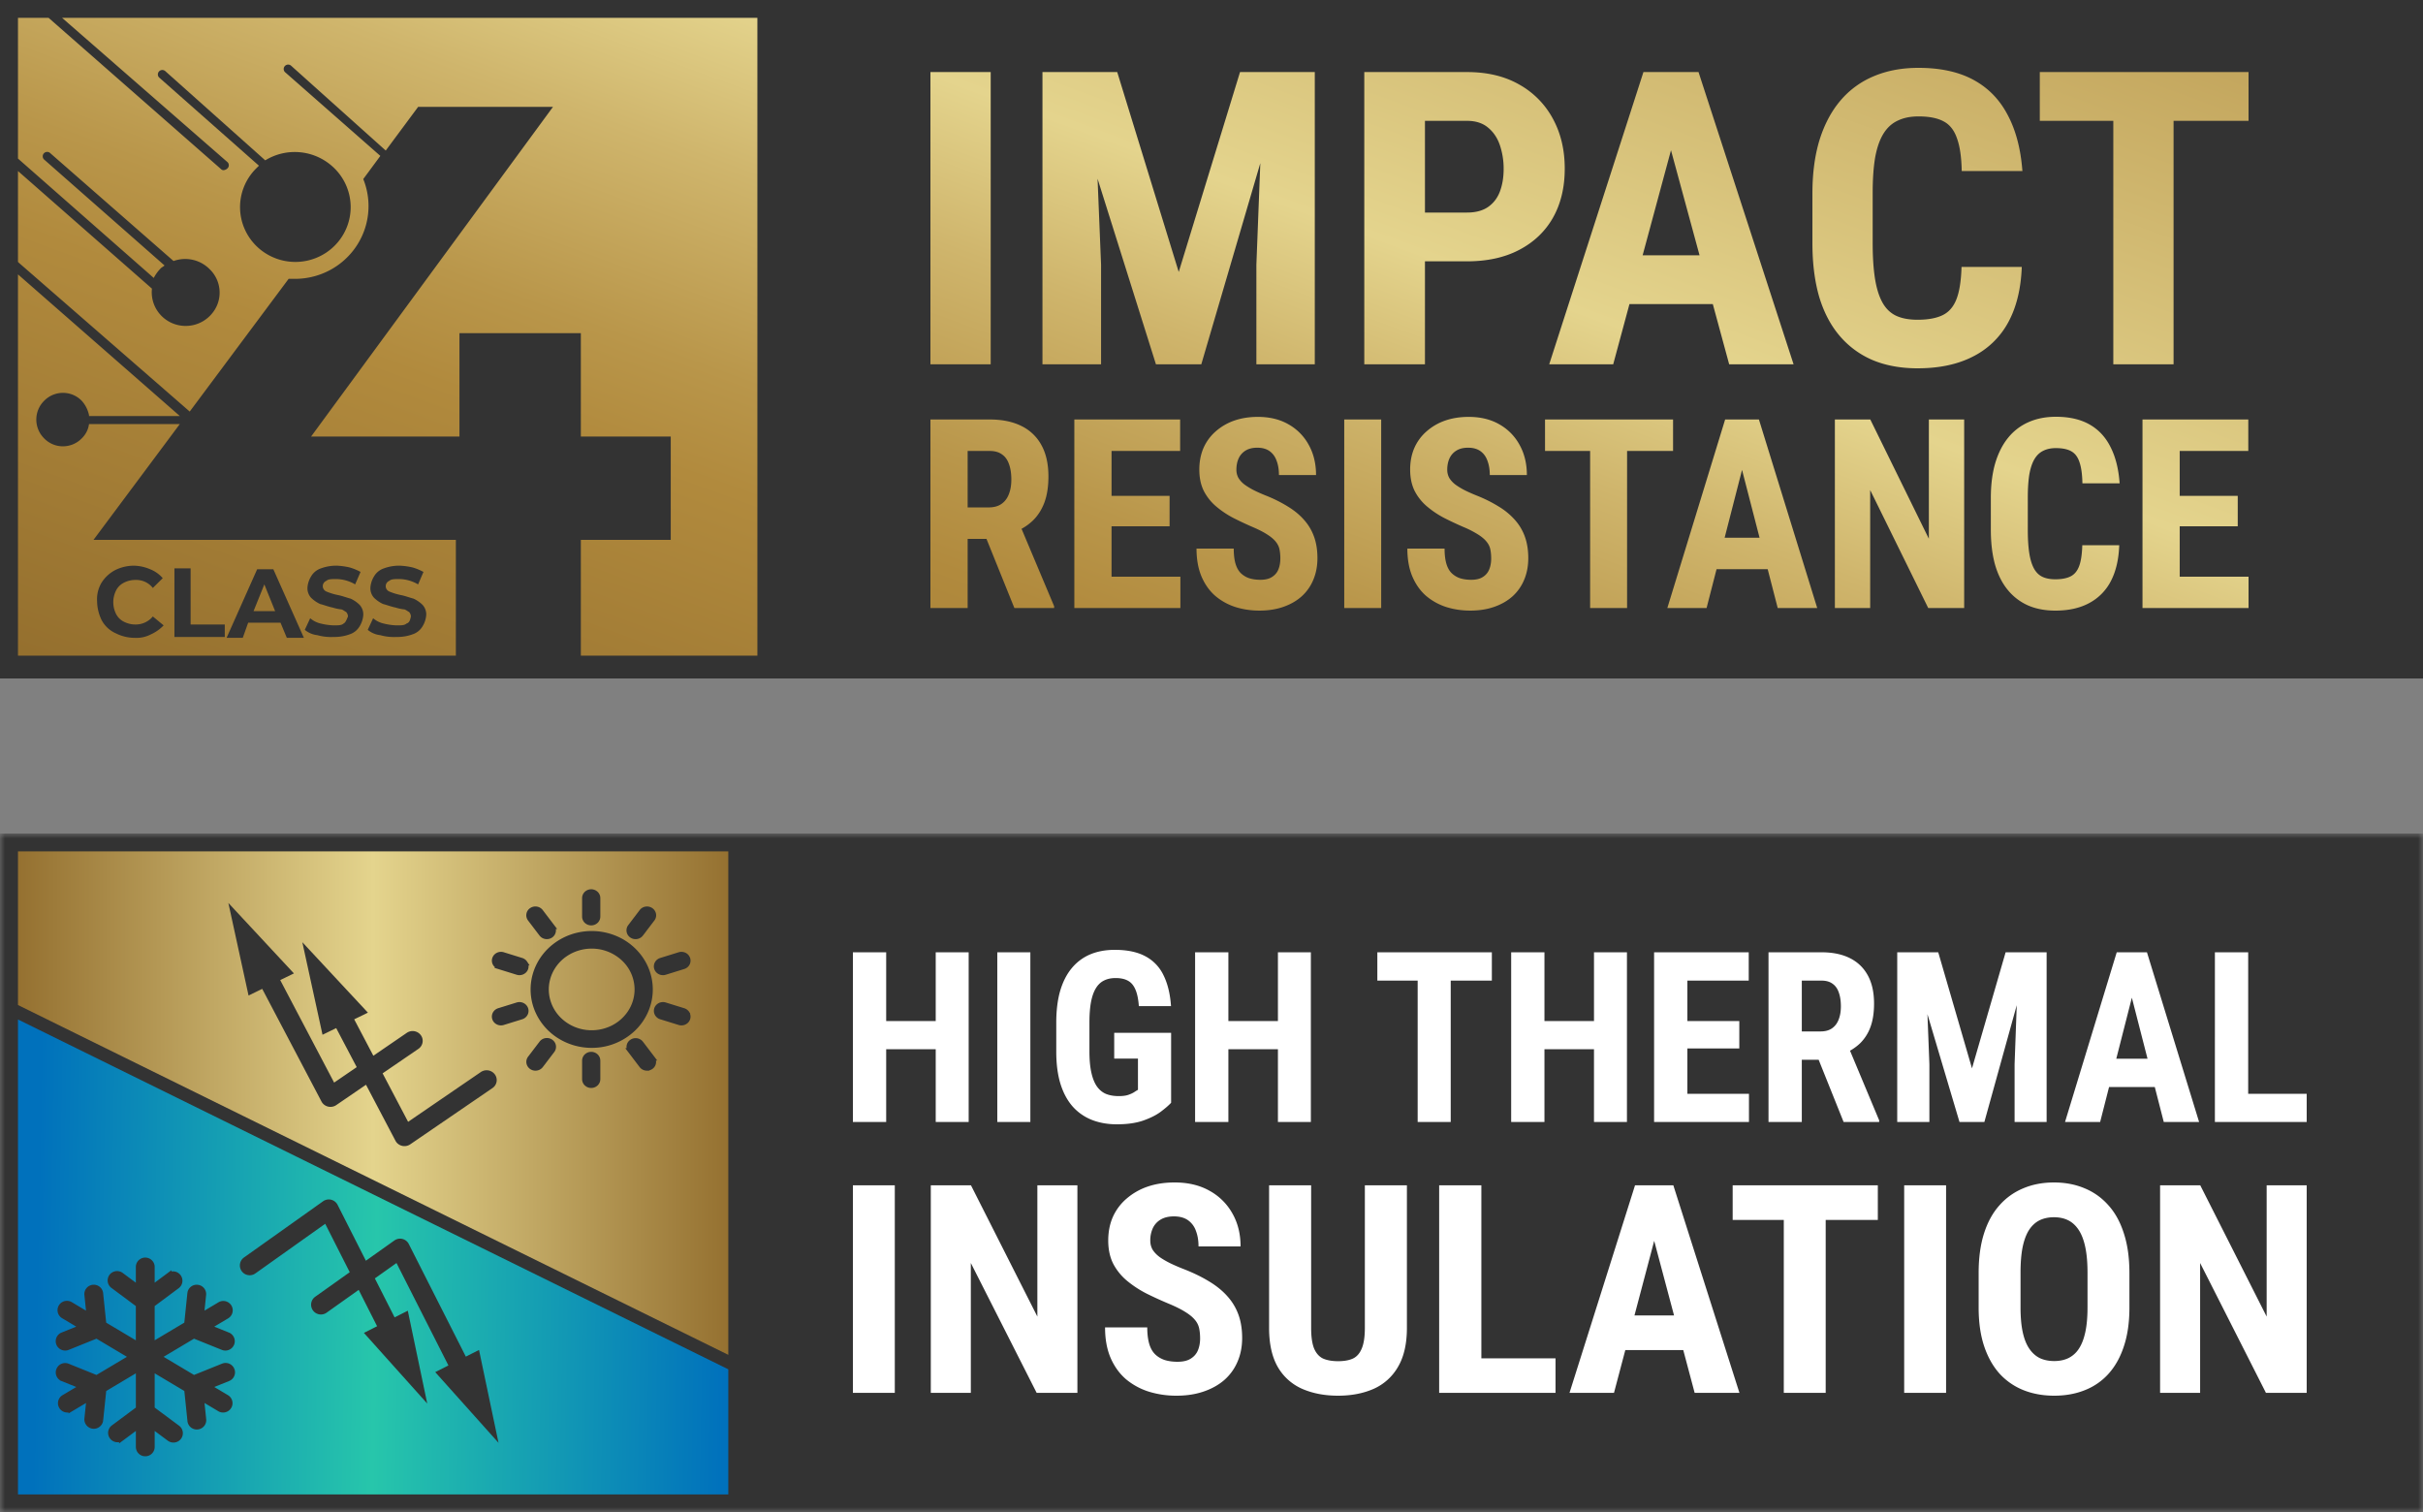 <svg width="250" height="156" fill="none" xmlns="http://www.w3.org/2000/svg"><rect width="100%" height="100%" fill="#808080" stroke="none"/><g clip-path="url(#a)"><path d="M0 0h250v70H0V0Z" fill="url(#b)"/><path d="M26.439 17.371a5.638 5.638 0 0 0-1.562 2.896 5.605 5.605 0 0 0 .325 3.267 5.667 5.667 0 0 0 2.102 2.537 5.745 5.745 0 0 0 6.341 0 5.667 5.667 0 0 0 2.102-2.538 5.605 5.605 0 0 0 .325-3.267 5.638 5.638 0 0 0-1.562-2.895 5.818 5.818 0 0 0-7.143-.827L17.069 7.353a.46.46 0 0 0-.75.496.456.456 0 0 0 .1.147l10.298 9.1-.278.275ZM11.967 65.35c.604.303 1.271.46 1.948.46a3.202 3.202 0 0 0 1.67-.368 4.17 4.17 0 0 0 1.299-.919l-1.114-.92a2.282 2.282 0 0 1-1.762.828 2.587 2.587 0 0 1-1.206-.276 1.812 1.812 0 0 1-.835-.827 2.706 2.706 0 0 1 0-2.39c.177-.36.471-.65.835-.827a2.587 2.587 0 0 1 1.206-.275 2.172 2.172 0 0 1 1.762.827l1.02-1.011a3.327 3.327 0 0 0-1.298-.92 4.466 4.466 0 0 0-1.67-.367c-.677 0-1.344.157-1.948.46a3.706 3.706 0 0 0-1.392 1.286 3.325 3.325 0 0 0-.464 1.93c.011.67.17 1.328.464 1.93.323.614.846 1.1 1.485 1.38Zm11.225-.919h-3.525v-5.79h-1.67v7.077h5.195V64.43Zm2.412-.184h3.34l.65 1.563h1.762l-3.154-7.077h-1.67l-3.154 7.077h1.67l.556-1.563Zm1.67-3.952 1.113 2.758h-2.226l1.113-2.758Zm8.164 4.044c-.186.184-.557.184-1.02.184a6.319 6.319 0 0 1-1.3-.184 2.538 2.538 0 0 1-1.113-.551l-.557 1.195c.368.308.82.5 1.3.551a5.186 5.186 0 0 0 1.67.184 4.53 4.53 0 0 0 1.67-.276c.43-.143.792-.438 1.02-.827.205-.335.332-.712.37-1.103a1.452 1.452 0 0 0-.37-1.103 3.33 3.33 0 0 0-.928-.643c-.371-.092-.835-.276-1.299-.368a6.378 6.378 0 0 1-1.206-.368.602.602 0 0 1-.371-.551.594.594 0 0 1 .371-.552c.186-.183.557-.183 1.02-.183.688.01 1.36.2 1.949.551l.556-1.287a5.71 5.71 0 0 0-1.113-.46 7.34 7.34 0 0 0-1.299-.183 4.53 4.53 0 0 0-1.67.276c-.43.143-.793.437-1.02.827a2.597 2.597 0 0 0-.371 1.103 1.452 1.452 0 0 0 .37 1.103c.27.265.585.483.929.643.37.092.835.276 1.298.368.273.086.552.148.835.184.186 0 .372.183.557.275.116.126.182.29.186.46-.186.46-.279.643-.464.735Zm6.494 0c-.186.184-.557.184-1.02.184a6.318 6.318 0 0 1-1.3-.184 2.537 2.537 0 0 1-1.113-.551l-.556 1.195c.367.308.82.5 1.298.551a5.186 5.186 0 0 0 1.67.184c.57.014 1.136-.08 1.67-.276.43-.143.793-.438 1.02-.827.206-.335.333-.712.372-1.103a1.452 1.452 0 0 0-.371-1.103 3.33 3.33 0 0 0-.928-.643c-.371-.092-.835-.276-1.299-.368a6.382 6.382 0 0 1-1.206-.368.602.602 0 0 1-.371-.551.594.594 0 0 1 .371-.552c.186-.183.557-.183 1.02-.183.688.01 1.36.2 1.949.551l.556-1.287a5.706 5.706 0 0 0-1.113-.46 7.34 7.34 0 0 0-1.299-.183 4.53 4.53 0 0 0-1.67.276c-.43.143-.793.437-1.02.827a2.598 2.598 0 0 0-.371 1.103 1.453 1.453 0 0 0 .37 1.103c.27.265.585.483.929.643.37.092.835.276 1.298.368.273.086.552.148.835.184.186 0 .372.183.557.275.116.126.182.29.185.46-.092.46-.185.643-.463.735Z" fill="#333"/><path fill-rule="evenodd" clip-rule="evenodd" d="M0 0v70h250V0H0Zm5.01 1.838 17.812 15.625a.341.341 0 0 0 .278.092.705.705 0 0 0 .371-.184.444.444 0 0 0 .103-.496.445.445 0 0 0-.103-.147L6.401 1.838h71.744v65.81H59.93v-11.95h9.277v-10.66H59.93V34.375H47.406v10.662H32.099l24.955-34.008H43.14l-3.34 4.504-9.741-8.732a.458.458 0 0 0-.503-.102.46.46 0 0 0-.25.248.453.453 0 0 0 .103.498l9.834 8.64-1.762 2.39a7.443 7.443 0 0 1-.74 6.964 7.552 7.552 0 0 1-2.693 2.427 7.634 7.634 0 0 1-3.525.902h-.742L19.575 42.463 1.948 27.114l-.093-.092v-9.375L15.678 29.78a3.44 3.44 0 0 0 .416 2.058c.35.627.887 1.132 1.538 1.444a3.53 3.53 0 0 0 4.756-1.765 3.358 3.358 0 0 0-.772-3.759 3.547 3.547 0 0 0-3.71-.827L5.195 15.81a.46.46 0 0 0-.654-.003.454.454 0 0 0 .004.646L16.977 27.39c-.046.046-.116.092-.185.138-.07.046-.14.091-.186.137a4.084 4.084 0 0 0-.742 1.012L1.855 16.36V1.838H5.01Zm4.174 40.993a3.174 3.174 0 0 0-.742-1.47 2.69 2.69 0 0 0-1.948-.828 2.712 2.712 0 0 0-1.948.827 2.732 2.732 0 0 0-.8 1.93c0 .723.287 1.417.8 1.93a2.691 2.691 0 0 0 1.948.828 2.712 2.712 0 0 0 1.948-.827c.408-.394.67-.912.742-1.471h9.37L9.648 55.699h37.387v11.948H1.855V28.31l16.7 14.614h-9.37v-.092Zm193.202-15.289h6.217c-.085 2.264-.555 4.176-1.41 5.737a8.436 8.436 0 0 1-3.654 3.52c-1.567.8-3.461 1.201-5.683 1.201-1.724 0-3.255-.276-4.594-.828a9.16 9.16 0 0 1-3.419-2.485c-.94-1.09-1.652-2.437-2.136-4.038-.471-1.616-.706-3.472-.706-5.57v-5.116c0-2.098.25-3.955.748-5.57.513-1.615 1.24-2.968 2.18-4.059a9.045 9.045 0 0 1 3.44-2.485c1.353-.566 2.877-.849 4.572-.849 2.265 0 4.16.414 5.684 1.242 1.524.829 2.699 2.037 3.525 3.624.841 1.574 1.346 3.5 1.517 5.778h-6.26c-.029-1.436-.192-2.56-.492-3.375-.284-.829-.74-1.409-1.367-1.74-.627-.345-1.496-.518-2.607-.518-.826 0-1.538.145-2.136.435-.599.276-1.09.725-1.475 1.346-.384.622-.669 1.436-.854 2.444-.171 1.008-.257 2.236-.257 3.686v5.156c0 1.422.079 2.637.235 3.645.157.994.406 1.808.748 2.443.342.635.805 1.098 1.389 1.388.598.29 1.353.435 2.265.435 1.054 0 1.901-.152 2.542-.456.656-.304 1.14-.849 1.453-1.636.314-.787.492-1.905.535-3.355Zm21.879-15.075v25.119h-6.218v-25.12h-7.585v-5.03H232v5.032h-7.735ZM173.69 7.435h1.56l9.807 30.15h-6.645l-1.688-6.212h-8.6l-1.677 6.213h-6.603l9.722-30.151h4.124Zm-4.207 18.906 2.927-10.84 2.946 10.84h-5.873Zm-18.122.622h-4.337v10.623h-6.26V7.435h10.597c2.094 0 3.889.428 5.385 1.284a8.811 8.811 0 0 1 3.483 3.54c.812 1.492 1.218 3.204 1.218 5.136 0 1.947-.406 3.638-1.218 5.074-.812 1.422-1.973 2.526-3.483 3.313-1.496.787-3.291 1.18-5.385 1.18Zm-4.337-5.033h4.337c.898 0 1.624-.193 2.18-.58.555-.386.961-.917 1.218-1.594.256-.69.384-1.463.384-2.32a7.6 7.6 0 0 0-.384-2.443c-.257-.759-.663-1.366-1.218-1.822-.556-.47-1.282-.704-2.18-.704h-4.337v9.463ZM115.273 7.435h-7.714v30.15h6.047v-10.27l-.362-8.877 6.024 19.148h4.68l6.089-20.755-.406 10.484v10.27h6.026V7.436h-7.714l-6.324 20.625-6.346-20.625Zm-13.055 0v30.15H96V7.436h6.218Zm116.441 48.818h-3.813c-.026.935-.135 1.657-.328 2.164-.192.508-.489.86-.891 1.056-.393.196-.913.294-1.559.294-.559 0-1.022-.094-1.389-.28-.358-.188-.642-.486-.852-.896-.21-.41-.363-.935-.459-1.576-.096-.65-.144-1.434-.144-2.352v-3.326c0-.936.053-1.728.157-2.378.114-.65.289-1.176.525-1.577.235-.4.537-.69.904-.868.367-.187.804-.28 1.31-.28.682 0 1.215.11 1.599.333.384.214.664.588.839 1.122.183.526.284 1.252.301 2.178h3.84c-.105-1.47-.415-2.712-.931-3.727-.506-1.025-1.227-1.804-2.162-2.338-.935-.535-2.097-.802-3.486-.802-1.039 0-1.974.183-2.804.548a5.567 5.567 0 0 0-2.11 1.603c-.577.704-1.022 1.576-1.337 2.618-.305 1.043-.458 2.24-.458 3.594v3.3c0 1.354.144 2.552.432 3.594.297 1.033.734 1.902 1.311 2.605a5.636 5.636 0 0 0 2.096 1.604c.822.356 1.761.534 2.818.534 1.363 0 2.525-.258 3.486-.775a5.313 5.313 0 0 0 2.241-2.271c.524-1.007.812-2.24.864-3.7ZM232 62.733V59.5h-7.103v-5.197h5.989v-3.14h-5.989v-4.636h7.077v-3.246h-10.916v19.452H232ZM202.659 43.28v19.452h-3.709l-5.989-12.171v12.17h-3.643V43.282h3.656l6.042 12.304V43.281h3.643Zm-22.134 0h.957l6.015 19.452h-4.076l-1.035-4.008h-5.275l-1.029 4.008h-4.049l5.963-19.452h2.529Zm-2.58 12.197h3.602l-1.807-6.994-1.795 6.994Zm-10.066-8.95v16.205h-3.813V46.527h-4.653v-3.246h13.21v3.246h-4.744Zm-14.114 10.14c.061.284.092.6.092.948 0 .419-.066.793-.197 1.122a1.63 1.63 0 0 1-.655.788c-.297.196-.699.294-1.205.294-.446 0-.844-.058-1.193-.173a2.297 2.297 0 0 1-.865-.548c-.236-.25-.41-.58-.524-.989-.114-.418-.17-.922-.17-1.51h-3.84c0 1.105.17 2.062.511 2.873.341.802.808 1.465 1.402 1.99a6.089 6.089 0 0 0 2.084 1.163c.786.25 1.62.374 2.503.374.908 0 1.73-.13 2.464-.387.742-.259 1.376-.624 1.9-1.096a4.74 4.74 0 0 0 1.192-1.71c.28-.668.42-1.407.42-2.218 0-.82-.114-1.55-.341-2.19a5.25 5.25 0 0 0-1.009-1.724 7.102 7.102 0 0 0-1.665-1.39 14.218 14.218 0 0 0-2.293-1.149c-.445-.178-.856-.36-1.232-.547a7.256 7.256 0 0 1-.956-.575 2.592 2.592 0 0 1-.642-.681 1.706 1.706 0 0 1-.223-.869c0-.427.074-.81.223-1.149.157-.347.393-.619.707-.815.323-.205.73-.307 1.219-.307.524 0 .952.12 1.284.36.332.241.572.575.721 1.003.157.418.236.904.236 1.456h3.826c0-1.167-.249-2.2-.747-3.1a5.36 5.36 0 0 0-2.083-2.124c-.891-.516-1.948-.775-3.172-.775-.899 0-1.716.13-2.45.388a5.712 5.712 0 0 0-1.9 1.109 4.852 4.852 0 0 0-1.258 1.71c-.289.668-.433 1.412-.433 2.23 0 .838.153 1.569.459 2.192a5.197 5.197 0 0 0 1.271 1.603 9.654 9.654 0 0 0 1.795 1.203c.664.338 1.35.659 2.058.962a9.82 9.82 0 0 1 1.441.748c.376.24.66.48.852.721.201.24.332.503.393.788ZM142.508 43.28v19.452h-3.813V43.28h3.813Zm-10.496 13.386c.061.285.091.602.091.949 0 .419-.065.793-.196 1.122-.131.33-.35.592-.656.788-.297.196-.698.294-1.205.294-.446 0-.843-.058-1.193-.173a2.305 2.305 0 0 1-.865-.548c-.235-.25-.41-.58-.524-.989-.113-.418-.17-.922-.17-1.51h-3.84c0 1.105.171 2.062.511 2.873.341.802.808 1.465 1.403 1.99a6.075 6.075 0 0 0 2.083 1.163c.786.25 1.621.374 2.503.374.909 0 1.73-.13 2.464-.387.742-.259 1.376-.624 1.9-1.096a4.727 4.727 0 0 0 1.192-1.71c.28-.668.42-1.407.42-2.218 0-.82-.114-1.55-.341-2.19a5.232 5.232 0 0 0-1.009-1.724c-.445-.517-1-.98-1.664-1.39a14.272 14.272 0 0 0-2.294-1.149c-.445-.178-.856-.36-1.231-.547a7.272 7.272 0 0 1-.957-.575 2.592 2.592 0 0 1-.642-.681 1.706 1.706 0 0 1-.223-.869c0-.427.074-.81.223-1.149a1.82 1.82 0 0 1 .708-.815c.323-.205.729-.307 1.218-.307.524 0 .953.12 1.285.36.331.241.572.575.72 1.003.158.418.236.904.236 1.456h3.827c0-1.167-.249-2.2-.747-3.1a5.368 5.368 0 0 0-2.084-2.124c-.891-.516-1.948-.775-3.171-.775-.9 0-1.717.13-2.451.388a5.722 5.722 0 0 0-1.9 1.109 4.852 4.852 0 0 0-1.258 1.71c-.288.668-.432 1.412-.432 2.23 0 .838.152 1.569.458 2.192a5.211 5.211 0 0 0 1.271 1.603 9.662 9.662 0 0 0 1.796 1.203 34.15 34.15 0 0 0 2.057.962c.594.258 1.075.507 1.442.748.375.24.659.48.851.721.201.24.332.503.394.788ZM121.79 59.5v3.233h-10.942V43.28h10.916v3.246h-7.077v4.636h5.989v3.14h-5.989V59.5h7.103Zm-19.67-16.22H96v19.453h3.84v-7.134h1.943l2.879 7.134h4.102v-.187l-3.362-7.985a5.645 5.645 0 0 0 1.16-.846c.516-.499.913-1.118 1.193-1.857.279-.748.419-1.648.419-2.699 0-1.283-.24-2.36-.721-3.233a4.67 4.67 0 0 0-2.07-1.977c-.9-.446-1.988-.668-3.263-.668Zm-2.28 9.072h2.175c.524 0 .957-.116 1.297-.347.35-.24.608-.575.774-1.002.174-.437.262-.944.262-1.523 0-.615-.079-1.14-.236-1.577-.149-.445-.389-.784-.721-1.015-.323-.24-.747-.36-1.271-.36h-2.28v5.824Z" fill="#333"/></g><mask id="c" style="mask-type:luminance" maskUnits="userSpaceOnUse" x="0" y="86" width="250" height="70"><path d="M250 86H0v70h250V86Z" fill="#fff"/></mask><g mask="url(#c)"><path d="M250 86H0v70h250V86Z" fill="#333"/><path d="M77 143 0 104.499V86h77v57Z" fill="url(#d)"/><path d="m0 105 77 37.5V156H0v-51Z" fill="url(#e)"/><path d="M77 142.755 0 105.809V86h77v56.755Z" fill="url(#f)"/><path d="m0 103 77 38.5V156H0v-53Z" fill="url(#g)"/><path d="M23.947 141.32a.717.717 0 0 1-.397.932l-2.004.808 1.855 1.105a.713.713 0 0 1-.179 1.293.728.728 0 0 1-.536-.051l-.028-.017-1.855-1.105.219 2.136a.71.71 0 0 1-.145.543.73.73 0 0 1-.784.243.725.725 0 0 1-.432-.365.7.7 0 0 1-.074-.277l-.332-3.201-3.545-2.112v4.1l2.597 1.931c.08.055.148.125.2.206a.72.72 0 0 1-.033.811.728.728 0 0 1-1.032.127l-1.732-1.287v2.145a.715.715 0 0 1-.721.715.715.715 0 0 1-.721-.715v-2.145l-1.732 1.287a.722.722 0 0 1-1.127-.676.713.713 0 0 1 .262-.468l2.597-1.931v-4.1l-3.545 2.112-.332 3.201a.724.724 0 0 1-1.437-.123v-.023l.219-2.134-1.855 1.105a.727.727 0 0 1-.976-.235.709.709 0 0 1-.096-.529.718.718 0 0 1 .301-.446l.028-.016 1.855-1.106-2.004-.808a.71.71 0 0 1-.369-.92.719.719 0 0 1 .911-.405l3.008 1.213 3.608-2.149-3.609-2.15-3.007 1.213a.728.728 0 0 1-.915-.403.71.71 0 0 1 .372-.922l2.005-.808-1.855-1.106a.73.73 0 0 1-.361-.433.724.724 0 0 1 .066-.558.736.736 0 0 1 .19-.215.735.735 0 0 1 .82-.036l.028.017 1.855 1.105-.219-2.136a.707.707 0 0 1 .171-.505.727.727 0 0 1 .993-.1.712.712 0 0 1 .271.461l.332 3.201 3.545 2.112v-4.099l-2.598-1.932a.702.702 0 0 1-.289-.759.707.707 0 0 1 .338-.448.733.733 0 0 1 .817.063l1.732 1.287v-2.145a.722.722 0 0 1 1.223-.491.71.71 0 0 1 .22.491v2.145l1.731-1.287a.722.722 0 0 1 .988.159.71.71 0 0 1-.123.985l-2.596 1.932v4.099l3.544-2.112.332-3.201a.707.707 0 0 1 .27-.461.728.728 0 0 1 .993.1c.121.14.182.321.172.505l-.219 2.135 1.855-1.104a.726.726 0 0 1 .995.222.71.71 0 0 1-.225.986l-.027.017-1.855 1.105 2.004.808c.17.076.304.215.374.387a.708.708 0 0 1-.002.535.724.724 0 0 1-.915.403l-3.007-1.212-3.608 2.15 3.608 2.149 3.007-1.213a.724.724 0 0 1 .939.392l.003.003Z" fill="#333" stroke="#333" stroke-width=".5"/><path d="M61.05 107.863a6.267 6.267 0 0 1-3.363-.973 5.846 5.846 0 0 1-2.23-2.593 5.534 5.534 0 0 1-.344-3.339c.233-1.12.81-2.15 1.656-2.958a6.152 6.152 0 0 1 3.1-1.581 6.325 6.325 0 0 1 3.498.329 6 6 0 0 1 2.716 2.128 5.587 5.587 0 0 1 1.021 3.21c0 1.532-.638 3.001-1.774 4.085a6.2 6.2 0 0 1-4.28 1.692Zm0-10.24c-.925 0-1.829.261-2.598.752a4.521 4.521 0 0 0-1.722 2.002 4.284 4.284 0 0 0-.266 2.578 4.406 4.406 0 0 0 1.28 2.285 4.748 4.748 0 0 0 2.394 1.221 4.881 4.881 0 0 0 2.701-.254 4.625 4.625 0 0 0 2.098-1.643 4.319 4.319 0 0 0 .788-2.479 4.36 4.36 0 0 0-1.369-3.155 4.792 4.792 0 0 0-3.306-1.307ZM61 95.226a.709.709 0 0 1-.488-.192.644.644 0 0 1-.202-.466v-1.91c0-.174.073-.342.202-.465A.709.709 0 0 1 61 92a.71.71 0 0 1 .488.193c.129.123.202.29.202.465v1.91a.644.644 0 0 1-.202.466.709.709 0 0 1-.488.192Zm-4.576 1.42a.72.72 0 0 1-.314-.072.683.683 0 0 1-.245-.2l-1.176-1.544a.64.64 0 0 1 .146-.928.707.707 0 0 1 .518-.118.686.686 0 0 1 .452.27l1.176 1.546a.637.637 0 0 1 .056.685.667.667 0 0 1-.253.263.718.718 0 0 1-.36.098Zm-2.829 3.716a.735.735 0 0 1-.214-.032l-1.903-.59a.68.68 0 0 1-.401-.328.633.633 0 0 1-.042-.502.67.67 0 0 1 .343-.383.719.719 0 0 1 .526-.04l1.903.59c.157.049.29.149.376.282a.633.633 0 0 1-.14.846.709.709 0 0 1-.448.157Zm-1.904 5.183a.71.71 0 0 1-.449-.157.64.64 0 0 1-.14-.846.688.688 0 0 1 .376-.281l1.903-.59a.715.715 0 0 1 .526.04.665.665 0 0 1 .343.383.629.629 0 0 1-.041.502.685.685 0 0 1-.402.327l-1.903.59a.733.733 0 0 1-.213.032Zm3.555 4.671a.717.717 0 0 1-.36-.097.675.675 0 0 1-.254-.263.629.629 0 0 1 .057-.685l1.176-1.545a.69.69 0 0 1 .451-.27.692.692 0 0 1 .272.009.692.692 0 0 1 .431.299.63.63 0 0 1 .079.503.644.644 0 0 1-.117.234l-1.176 1.545a.675.675 0 0 1-.246.199.717.717 0 0 1-.313.071ZM61 112a.706.706 0 0 1-.488-.193.644.644 0 0 1-.202-.465v-1.91c0-.175.073-.342.202-.466a.71.71 0 0 1 .488-.192.71.71 0 0 1 .488.192.646.646 0 0 1 .202.466v1.91a.644.644 0 0 1-.202.465A.706.706 0 0 1 61 112Zm5.754-1.784a.693.693 0 0 1-.559-.271l-1.176-1.546a.639.639 0 0 1 .158-.912.719.719 0 0 1 .509-.119.7.7 0 0 1 .449.256l1.176 1.546a.637.637 0 0 1-.197.947.708.708 0 0 1-.36.098v.001Zm3.555-4.671a.733.733 0 0 1-.213-.032l-1.903-.59a.674.674 0 0 1-.402-.327.636.636 0 0 1 .09-.726.698.698 0 0 1 .47-.229.712.712 0 0 1 .268.03l1.903.59c.156.048.29.148.376.281a.64.64 0 0 1-.14.846.71.71 0 0 1-.449.157Zm-1.904-5.183a.709.709 0 0 1-.448-.157.633.633 0 0 1-.14-.846.683.683 0 0 1 .376-.281l1.903-.59a.72.72 0 0 1 .526.039.67.67 0 0 1 .343.383.635.635 0 0 1-.208.704.703.703 0 0 1-.235.125l-1.903.591a.735.735 0 0 1-.214.032Zm-2.829-3.716a.712.712 0 0 1-.359-.097.677.677 0 0 1-.254-.263.637.637 0 0 1 .056-.685l1.176-1.546a.686.686 0 0 1 .452-.27.719.719 0 0 1 .518.117.665.665 0 0 1 .277.435.63.63 0 0 1-.131.493l-1.176 1.546a.68.68 0 0 1-.245.199.716.716 0 0 1-.314.071Z" fill="#333"/><path d="M61.05 107.863a6.267 6.267 0 0 1-3.363-.973 5.846 5.846 0 0 1-2.23-2.593 5.534 5.534 0 0 1-.344-3.339c.233-1.12.81-2.15 1.656-2.958a6.152 6.152 0 0 1 3.1-1.581 6.325 6.325 0 0 1 3.498.329 6 6 0 0 1 2.716 2.128 5.587 5.587 0 0 1 1.021 3.21c0 1.532-.638 3.001-1.774 4.085a6.2 6.2 0 0 1-4.28 1.692Zm0-10.24c-.925 0-1.829.261-2.598.752a4.521 4.521 0 0 0-1.722 2.002 4.284 4.284 0 0 0-.266 2.578 4.406 4.406 0 0 0 1.28 2.285 4.748 4.748 0 0 0 2.394 1.221 4.881 4.881 0 0 0 2.701-.254 4.625 4.625 0 0 0 2.098-1.643 4.319 4.319 0 0 0 .788-2.479 4.36 4.36 0 0 0-1.369-3.155 4.792 4.792 0 0 0-3.306-1.307ZM61 95.226a.709.709 0 0 1-.488-.192.644.644 0 0 1-.202-.466v-1.91c0-.174.073-.342.202-.465A.709.709 0 0 1 61 92a.71.71 0 0 1 .488.193c.129.123.202.29.202.465v1.91a.644.644 0 0 1-.202.466.709.709 0 0 1-.488.192Zm-4.576 1.42a.72.72 0 0 1-.314-.072.683.683 0 0 1-.245-.2l-1.176-1.544a.64.64 0 0 1 .146-.928.707.707 0 0 1 .518-.118.686.686 0 0 1 .452.27l1.176 1.546a.637.637 0 0 1 .056.685.667.667 0 0 1-.253.263.718.718 0 0 1-.36.098Zm-2.829 3.716a.735.735 0 0 1-.214-.032l-1.903-.59a.68.68 0 0 1-.401-.328.633.633 0 0 1-.042-.502.67.67 0 0 1 .343-.383.719.719 0 0 1 .526-.04l1.903.59c.157.049.29.149.376.282a.633.633 0 0 1-.14.846.709.709 0 0 1-.448.157Zm-1.904 5.183a.71.71 0 0 1-.449-.157.64.64 0 0 1-.14-.846.688.688 0 0 1 .376-.281l1.903-.59a.715.715 0 0 1 .526.04.665.665 0 0 1 .343.383.629.629 0 0 1-.041.502.685.685 0 0 1-.402.327l-1.903.59a.733.733 0 0 1-.213.032Zm3.555 4.671a.717.717 0 0 1-.36-.097.675.675 0 0 1-.254-.263.629.629 0 0 1 .057-.685l1.176-1.545a.69.69 0 0 1 .451-.27.692.692 0 0 1 .272.009.692.692 0 0 1 .431.299.63.63 0 0 1 .079.503.644.644 0 0 1-.117.234l-1.176 1.545a.675.675 0 0 1-.246.199.717.717 0 0 1-.313.071ZM61 112a.706.706 0 0 1-.488-.193.644.644 0 0 1-.202-.465v-1.91c0-.175.073-.342.202-.466a.71.71 0 0 1 .488-.192.71.71 0 0 1 .488.192.646.646 0 0 1 .202.466v1.91a.644.644 0 0 1-.202.465A.706.706 0 0 1 61 112Zm5.754-1.784a.693.693 0 0 1-.559-.271l-1.176-1.546a.639.639 0 0 1 .158-.912.719.719 0 0 1 .509-.119.7.7 0 0 1 .449.256l1.176 1.546a.637.637 0 0 1-.197.947.708.708 0 0 1-.36.098v.001Zm3.555-4.671a.733.733 0 0 1-.213-.032l-1.903-.59a.674.674 0 0 1-.402-.327.636.636 0 0 1 .09-.726.698.698 0 0 1 .47-.229.712.712 0 0 1 .268.03l1.903.59c.156.048.29.148.376.281a.64.64 0 0 1-.14.846.71.71 0 0 1-.449.157Zm-1.904-5.183a.709.709 0 0 1-.448-.157.633.633 0 0 1-.14-.846.683.683 0 0 1 .376-.281l1.903-.59a.72.72 0 0 1 .526.039.67.67 0 0 1 .343.383.635.635 0 0 1-.208.704.703.703 0 0 1-.235.125l-1.903.591a.735.735 0 0 1-.214.032Zm-2.829-3.716a.712.712 0 0 1-.359-.097.677.677 0 0 1-.254-.263.637.637 0 0 1 .056-.685l1.176-1.546a.686.686 0 0 1 .452-.27.719.719 0 0 1 .518.117.665.665 0 0 1 .277.435.63.63 0 0 1-.131.493l-1.176 1.546a.68.68 0 0 1-.245.199.716.716 0 0 1-.314.071Z" stroke="#333" stroke-width=".5"/><path d="M50.854 110.997a.806.806 0 0 0-.823-.303.81.81 0 0 0-.282.123l-7.732 5.291-2.865-5.446 3.878-2.653a.759.759 0 0 0 .321-.494.736.736 0 0 0-.135-.567.81.81 0 0 0-1.101-.179l-3.684 2.521-2.227-4.234 1.343-.654-5.915-6.354 1.821 8.349 1.343-.654 2.334 4.438-2.746 1.879-5.813-11.052 1.342-.654L24 94l1.821 8.349 1.342-.654 6.23 11.84a.756.756 0 0 0 .213.251.802.802 0 0 0 .491.165.813.813 0 0 0 .457-.14l3.3-2.258 3.173 6.03a.746.746 0 0 0 .213.251.802.802 0 0 0 .491.166.804.804 0 0 0 .457-.141l8.48-5.802a.74.74 0 0 0 .186-1.06ZM51 148l-1.753-8.349-1.293.654-5.998-11.839a.747.747 0 0 0-.496-.395.76.76 0 0 0-.623.118l-3.177 2.258-3.055-6.03a.766.766 0 0 0-1.12-.276l-8.165 5.802a.76.76 0 0 0 .881 1.239l7.445-5.29 2.759 5.446-3.733 2.654a.758.758 0 0 0 .314 1.369.759.759 0 0 0 .567-.13l3.547-2.521 2.145 4.234-1.292.653 5.694 6.354-1.749-8.349-1.292.655-2.249-4.438 2.644-1.879 5.602 11.05-1.292.654L51 148Z" fill="#333" stroke="#333" stroke-width=".5"/><path d="M0 86v70h77V86H0Zm1.855 1.839h73.29v51.946l-73.29-36.092V87.839Zm73.29 53.439v12.906H1.855v-49l73.29 36.094Z" fill="#333"/><path d="M238 112.85v2.909h-7.092v-2.909H238Zm-6.037-14.598v17.507h-3.435V98.252h3.435Zm-11.605 3.127-3.669 14.38h-3.623l5.334-17.507h2.263l-.305 3.127Zm2.895 14.38-3.692-14.38-.34-3.127h2.297l5.381 17.507h-3.646Zm.129-6.529v2.922h-7.701v-2.922h7.701Zm-26.41-10.978h3.012l3.482 11.976 3.47-11.976h2.661l-4.853 17.507h-2.568l-5.204-17.507Zm-1.22 0h2.872l.446 11.544v5.963h-3.318V98.252Zm12.532 0h2.883v17.507h-3.305v-5.963l.422-11.544Zm-25.813 0h5.474c1.141 0 2.114.2 2.919.602.805.4 1.422.994 1.852 1.779.43.786.645 1.756.645 2.91 0 .946-.125 1.756-.375 2.429a4.508 4.508 0 0 1-1.067 1.671 5.26 5.26 0 0 1-1.653 1.058l-1.043.638h-4.443l-.011-2.922h3.083c.468 0 .855-.104 1.16-.313.313-.216.543-.517.692-.902.156-.392.234-.849.234-1.37 0-.553-.07-1.026-.211-1.419-.133-.401-.348-.706-.645-.914-.289-.216-.668-.325-1.137-.325h-2.039v14.585h-3.435V98.252Zm7.748 17.507-3.129-7.803 3.598-.012 3.201 7.647v.168h-3.67Zm-9.764-2.909v2.909h-7.421v-2.909h7.421Zm-6.354-14.598v17.507h-3.435V98.252h3.435Zm5.357 7.095v2.825h-6.424v-2.825h6.424Zm.973-7.095v2.922h-7.397v-2.922h7.397Zm-15.051 7.095v2.909h-6.999v-2.909h6.999Zm-6.026-7.095v17.507h-3.434V98.252h3.434Zm8.511 0v17.507h-3.4V98.252h3.4Zm-18.182 0v17.507h-3.411V98.252h3.411Zm4.244 0v2.922h-11.816v-2.922h11.816Zm-21.159 7.095v2.909h-6.998v-2.909h6.998Zm-6.025-7.095v17.507h-3.435V98.252h3.435Zm8.51 0v17.507h-3.399V98.252h3.399Zm-14.419 8.309v7.215c-.242.264-.597.573-1.066.925-.461.345-1.067.65-1.817.914-.743.257-1.649.385-2.72.385-.945 0-1.805-.152-2.579-.457a5.215 5.215 0 0 1-1.981-1.383c-.547-.625-.965-1.403-1.254-2.332-.289-.938-.434-2.048-.434-3.331v-2.982c0-1.267.137-2.369.41-3.307.282-.945.688-1.731 1.22-2.356a4.952 4.952 0 0 1 1.899-1.395c.742-.305 1.578-.457 2.508-.457 1.282 0 2.333.22 3.153.661a4.285 4.285 0 0 1 1.876 1.96c.43.866.688 1.928.774 3.187h-3.318c-.054-.738-.176-1.315-.363-1.732-.18-.417-.434-.713-.762-.89-.328-.184-.754-.276-1.278-.276-.453 0-.848.084-1.184.252-.336.161-.617.425-.844.794-.226.369-.394.842-.504 1.419-.109.577-.164 1.282-.164 2.116v3.006c0 .826.063 1.531.188 2.116.125.585.308 1.062.551 1.431.25.369.562.637.937.806.383.16.833.24 1.348.24.415 0 .747-.044.997-.132.25-.088.449-.18.598-.277a5.53 5.53 0 0 1 .387-.24v-3.223h-2.45v-2.657h5.872Zm-14.524-8.309v17.507h-3.411V98.252h3.411Zm-8.85 7.095v2.909h-6.998v-2.909h6.998Zm-6.025-7.095v17.507H88V98.252h3.435Zm8.51 0v17.507h-3.399V98.252h3.399ZM238 122.294v21.412h-4.205l-6.791-13.397v13.397h-4.13v-21.412h4.145l6.85 13.544v-13.544H238Zm-18.291 9.044v3.574c0 1.51-.188 2.833-.565 3.97-.366 1.128-.891 2.074-1.575 2.839a6.413 6.413 0 0 1-2.452 1.705c-.951.383-2.006.574-3.165.574-1.159 0-2.218-.191-3.179-.574a6.703 6.703 0 0 1-2.467-1.705c-.683-.765-1.213-1.711-1.59-2.839-.376-1.137-.564-2.46-.564-3.97v-3.574c0-1.549.183-2.902.549-4.059.367-1.166.897-2.137 1.59-2.911a6.625 6.625 0 0 1 2.467-1.765c.951-.402 2.006-.603 3.165-.603 1.159 0 2.214.201 3.165.603.951.392 1.773.98 2.466 1.765.694.774 1.224 1.745 1.59 2.911.377 1.157.565 2.51.565 4.059Zm-4.324 3.574v-3.603c0-1.02-.074-1.887-.223-2.603-.149-.726-.372-1.319-.669-1.78-.297-.46-.658-.798-1.084-1.014-.426-.216-.922-.324-1.486-.324-.565 0-1.065.108-1.501.324-.426.216-.788.554-1.085 1.014-.287.461-.505 1.054-.653 1.78-.139.716-.209 1.583-.209 2.603v3.603c0 .98.075 1.818.223 2.514.149.696.372 1.265.669 1.706.297.442.659.77 1.085.986.436.205.936.308 1.5.308.555 0 1.046-.103 1.471-.308a2.728 2.728 0 0 0 1.085-.986c.287-.441.505-1.01.654-1.706.149-.696.223-1.534.223-2.514Zm-14.592-12.618v21.412h-4.323v-21.412h4.323Zm-12.422 0v21.412h-4.323v-21.412h4.323Zm5.379 0v3.574h-14.977v-3.574h14.977Zm-22.57 3.824-4.651 17.588h-4.591l6.76-21.412h2.868l-.386 3.824Zm3.67 17.588-4.681-17.588-.431-3.824h2.913l6.82 21.412h-4.621Zm.163-7.985v3.573h-9.762v-3.573h9.762Zm-14.517 4.426v3.559h-8.989v-3.559h8.989Zm-7.652-17.853v21.412h-4.354v-21.412h4.354Zm-12.021 0h4.339V137c0 1.647-.307 2.99-.921 4.029a5.435 5.435 0 0 1-2.511 2.265c-1.07.471-2.294.706-3.671.706-1.386 0-2.62-.235-3.699-.706a5.412 5.412 0 0 1-2.526-2.265c-.595-1.039-.892-2.382-.892-4.029v-14.706h4.339V137c0 .931.104 1.647.312 2.147.218.5.53.843.936 1.029.416.177.926.265 1.53.265.615 0 1.12-.088 1.516-.265.406-.186.713-.529.921-1.029.218-.5.327-1.216.327-2.147v-14.706Zm-16.998 15.78c0-.383-.035-.731-.104-1.045a1.98 1.98 0 0 0-.446-.867c-.218-.265-.54-.53-.966-.794-.416-.265-.961-.54-1.634-.824a38.336 38.336 0 0 1-2.333-1.059 10.94 10.94 0 0 1-2.036-1.323 5.76 5.76 0 0 1-1.441-1.765c-.347-.686-.52-1.49-.52-2.412 0-.902.163-1.72.49-2.456a5.357 5.357 0 0 1 1.427-1.882 6.548 6.548 0 0 1 2.154-1.221c.832-.284 1.758-.426 2.779-.426 1.386 0 2.585.284 3.595.853a5.992 5.992 0 0 1 2.363 2.338c.565.99.847 2.128.847 3.412h-4.339c0-.608-.089-1.142-.267-1.603a2.227 2.227 0 0 0-.817-1.103c-.377-.265-.862-.397-1.457-.397-.554 0-1.015.113-1.382.338a2.029 2.029 0 0 0-.802.897 3.046 3.046 0 0 0-.252 1.265c0 .353.084.672.252.956.178.274.421.524.728.75.307.216.669.426 1.085.632.426.206.891.407 1.397.603.98.383 1.847.804 2.6 1.265.753.451 1.382.961 1.887 1.529a5.738 5.738 0 0 1 1.144 1.897c.258.706.386 1.51.386 2.412 0 .892-.158 1.706-.475 2.441a5.22 5.22 0 0 1-1.352 1.883c-.595.519-1.313.921-2.155 1.206-.832.284-1.763.426-2.793.426a9.571 9.571 0 0 1-2.838-.412 6.964 6.964 0 0 1-2.363-1.279c-.673-.579-1.203-1.309-1.59-2.191-.386-.893-.579-1.946-.579-3.162h4.353c0 .647.065 1.201.194 1.662.128.451.327.813.594 1.088.267.265.594.466.981.603.396.127.847.191 1.352.191.574 0 1.03-.108 1.367-.324.347-.215.594-.504.743-.867.148-.363.223-.775.223-1.235Zm-12.66-15.78v21.412h-4.205l-6.791-13.397v13.397h-4.13v-21.412h4.145l6.85 13.544v-13.544h4.131Zm-18.841 0v21.412H88v-21.412h4.324Z" fill="#fff"/></g><defs><linearGradient id="b" x1="-19.5" y1="65.87" x2="34.77" y2="-82.012" gradientUnits="userSpaceOnUse"><stop offset=".002" stop-color="#916C2C"/><stop offset=".299" stop-color="#B18A3D"/><stop offset=".368" stop-color="#B9964A"/><stop offset=".497" stop-color="#CFB56C"/><stop offset=".6" stop-color="#E4D48D"/><stop offset=".957" stop-color="#BD9D54"/><stop offset="1" stop-color="#B9974D"/></linearGradient><linearGradient id="d" x1="0" y1="112.5" x2="77" y2="112.5" gradientUnits="userSpaceOnUse"><stop stop-color="#916C2C"/><stop offset=".002" stop-color="#916C2C"/><stop offset=".5" stop-color="#E4D48D"/><stop offset="1" stop-color="#916C2C"/></linearGradient><linearGradient id="e" x1="74.613" y1="144.729" x2="3.48" y2="143.334" gradientUnits="userSpaceOnUse"><stop stop-color="#0071BC"/><stop offset=".508" stop-color="#27C6AB"/><stop offset="1" stop-color="#0071BC"/></linearGradient><linearGradient id="f" x1="0" y1="114.377" x2="77" y2="114.377" gradientUnits="userSpaceOnUse"><stop stop-color="#916C2C"/><stop offset=".002" stop-color="#916C2C"/><stop offset=".5" stop-color="#E4D48D"/><stop offset="1" stop-color="#916C2C"/></linearGradient><linearGradient id="g" x1="74.613" y1="149.324" x2="3.476" y2="148.03" gradientUnits="userSpaceOnUse"><stop stop-color="#0071BC"/><stop offset=".508" stop-color="#27C6AB"/><stop offset="1" stop-color="#0071BC"/></linearGradient><clipPath id="a"><path fill="#fff" d="M0 0h250v70H0z"/></clipPath></defs></svg>